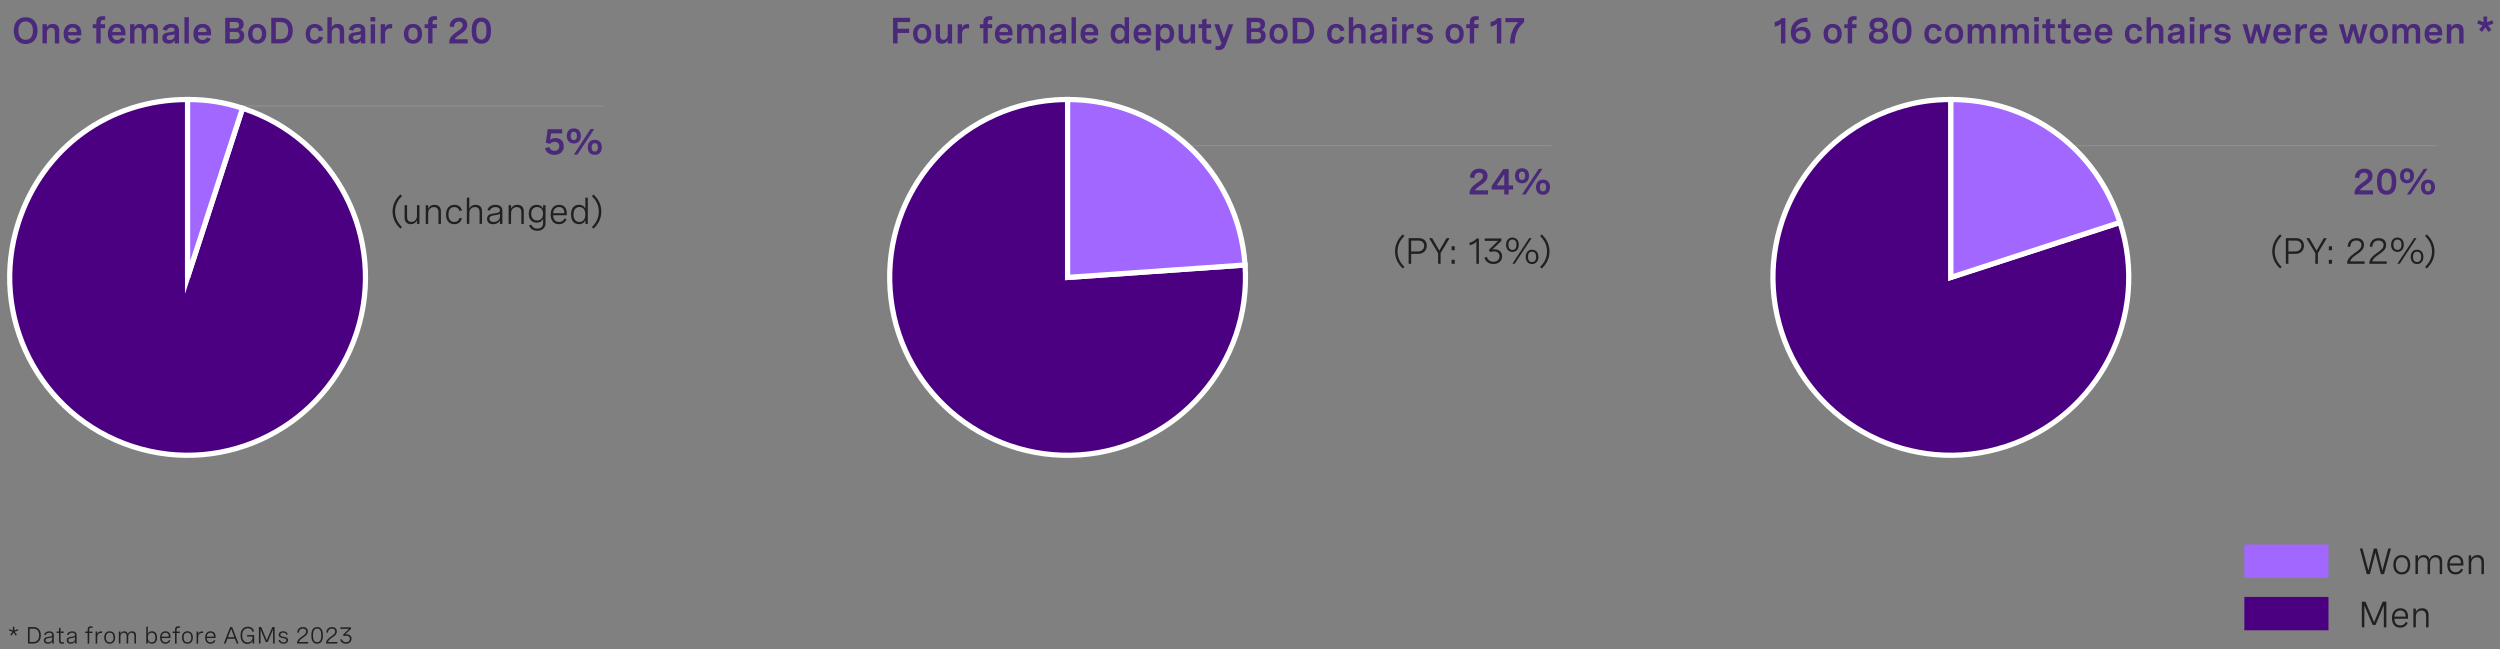 <?xml version="1.0" encoding="UTF-8"?>
<svg id="Layer_1" data-name="Layer 1" xmlns="http://www.w3.org/2000/svg" viewBox="0 0 956 248.27">
  <rect x="0" y="0" width="956" height="248.27" fill="#808080" stroke="none"/>
  <defs>
    <style>
      .cls-1, .cls-2 {
        fill: #a167ff;
      }

      .cls-3, .cls-4 {
        fill: #4a0080;
      }

      .cls-3, .cls-2 {
        stroke: #fff;
        stroke-width: 2px;
      }

      .cls-3, .cls-2, .cls-5 {
        stroke-miterlimit: 10;
      }

      .cls-6 {
        fill: #20201f;
      }

      .cls-7 {
        fill: #4b297a;
      }

      .cls-5 {
        fill: none;
        stroke: #a09a98;
        stroke-width: .25px;
      }
    </style>
  </defs>
  <rect class="cls-1" x="858.24" y="208.23" width="32.17" height="12.76"/>
  <g>
    <path class="cls-6" d="m913.29,209.75h1.01l-2.65,9.8h-1.19l-2.11-8.26-2.11,8.26h-1.18l-2.66-9.8h1.02l2.25,8.43,2.09-8.43h1.18l2.09,8.43,2.25-8.43Z"/>
    <path class="cls-6" d="m921.67,215.96c0,2.31-1.24,3.71-3.23,3.71s-3.23-1.39-3.23-3.71,1.24-3.71,3.23-3.71,3.23,1.4,3.23,3.71Zm-5.52,0c0,1.84.86,2.86,2.29,2.86s2.3-1.02,2.3-2.86-.86-2.86-2.3-2.86-2.29,1.03-2.29,2.86Z"/>
    <path class="cls-6" d="m923.68,212.39h.94v1.33c.4-.94,1.17-1.47,2.28-1.47s1.86.58,2.11,1.68c.41-1.06,1.22-1.68,2.5-1.68,1.55,0,2.38.91,2.38,2.43v4.87h-.94v-4.46c0-1.29-.57-1.97-1.66-1.97-1.28,0-2.04.96-2.04,2.3v4.12h-.94v-4.46c0-1.28-.55-1.97-1.64-1.97-1.29,0-2.06.95-2.06,2.3v4.12h-.94v-7.16Z"/>
    <path class="cls-6" d="m942,216.25h-5.23c.03,1.5.77,2.56,2.27,2.56,1.11,0,1.78-.58,2.1-1.37l.77.37c-.48,1.08-1.42,1.85-2.93,1.85-2.08,0-3.14-1.48-3.14-3.65,0-2.31,1.22-3.76,3.22-3.76,1.76,0,2.94,1.13,2.94,3.14v.86Zm-5.22-.8h4.27v-.14c0-1.5-.8-2.21-2.02-2.21-1.39,0-2.14,1-2.25,2.35Z"/>
    <path class="cls-6" d="m944.04,212.39h.94v1.36c.43-.94,1.22-1.5,2.42-1.5,1.59,0,2.45.96,2.45,2.49v4.81h-.94v-4.47c0-1.24-.57-1.96-1.72-1.96-1.39,0-2.21,1.03-2.21,2.37v4.06h-.94v-7.16Z"/>
  </g>
  <rect class="cls-4" x="858.24" y="228.26" width="32.17" height="12.76"/>
  <g>
    <path class="cls-6" d="m911.13,230.09h1.4v9.8h-.96v-8.4l-3.16,7.48h-1.12l-3.16-7.48v8.4h-.97v-9.8h1.4l3.29,7.88,3.28-7.88Z"/>
    <path class="cls-6" d="m920.84,236.6h-5.23c.03,1.5.77,2.56,2.27,2.56,1.11,0,1.78-.58,2.1-1.37l.77.37c-.48,1.08-1.42,1.85-2.93,1.85-2.08,0-3.14-1.48-3.14-3.65,0-2.31,1.22-3.76,3.22-3.76,1.76,0,2.94,1.13,2.94,3.14v.86Zm-5.22-.8h4.27v-.14c0-1.5-.8-2.21-2.02-2.21-1.39,0-2.14,1-2.25,2.35Z"/>
    <path class="cls-6" d="m922.87,232.73h.94v1.36c.43-.94,1.22-1.5,2.42-1.5,1.59,0,2.45.96,2.45,2.49v4.81h-.94v-4.47c0-1.24-.57-1.96-1.72-1.96-1.39,0-2.21,1.03-2.21,2.37v4.06h-.94v-7.16Z"/>
  </g>
  <g>
    <path class="cls-7" d="m14.36,11.71c0,3.19-1.74,5.13-4.55,5.13s-4.55-1.93-4.55-5.13,1.74-5.13,4.55-5.13,4.55,1.93,4.55,5.13Zm-7.33,0c0,2.26,1.07,3.51,2.78,3.51s2.78-1.24,2.78-3.51-1.07-3.51-2.78-3.51-2.78,1.24-2.78,3.51Z"/>
    <path class="cls-7" d="m16.24,9.26h1.68v1.13c.39-.72,1.05-1.26,2.26-1.26,1.6,0,2.47.96,2.47,2.52v4.96h-1.68v-4.41c0-.98-.42-1.57-1.35-1.57-1.08,0-1.7.79-1.7,1.81v4.16h-1.68v-7.34Z"/>
    <path class="cls-7" d="m31.07,13.5h-5.06c.05,1,.64,1.8,1.82,1.8.92,0,1.39-.46,1.67-.98l1.47.52c-.53,1.09-1.57,1.87-3.19,1.87-2.25,0-3.45-1.5-3.45-3.75,0-2.37,1.34-3.84,3.49-3.84,2.02,0,3.26,1.31,3.26,3.38v1Zm-5.05-1.25h3.36c-.03-1.2-.66-1.71-1.59-1.71-1.06,0-1.65.7-1.76,1.71Z"/>
    <path class="cls-7" d="m36.83,16.61v-5.84h-1.34v-1.5h1.34v-.83c0-1.62.9-2.27,2.4-2.27.36,0,.72.04,1.04.1l-.09,1.39c-.21-.04-.41-.06-.59-.06-1.08,0-1.08.75-1.08,1.03v.63h1.67v1.5h-1.67v5.84h-1.68Z"/>
    <path class="cls-7" d="m47.97,13.5h-5.06c.05,1,.64,1.8,1.82,1.8.92,0,1.39-.46,1.67-.98l1.47.52c-.53,1.09-1.57,1.87-3.19,1.87-2.25,0-3.45-1.5-3.45-3.75,0-2.37,1.34-3.84,3.49-3.84,2.02,0,3.26,1.31,3.26,3.38v1Zm-5.05-1.25h3.36c-.03-1.2-.66-1.71-1.59-1.71-1.06,0-1.65.7-1.76,1.71Z"/>
    <path class="cls-7" d="m49.73,9.26h1.68v1.13c.38-.75.98-1.26,2.08-1.26s1.74.57,2.04,1.5c.41-.91,1.17-1.5,2.41-1.5,1.6,0,2.43.96,2.43,2.46v5.02h-1.68v-4.45c0-.98-.44-1.52-1.29-1.52-.97,0-1.51.72-1.51,1.7v4.27h-1.69v-4.45c0-.98-.42-1.52-1.26-1.52-.98,0-1.53.72-1.53,1.7v4.27h-1.68v-7.34Z"/>
    <path class="cls-7" d="m68.45,11.56v5.04h-1.65v-1.12c-.54.88-1.36,1.23-2.34,1.23-1.51,0-2.41-.83-2.41-2.21,0-1.89,1.69-2.06,3-2.2,1.01-.11,1.72-.21,1.72-.88,0-.5-.4-.88-1.26-.88-.93,0-1.48.44-1.7,1.19l-1.63-.41c.42-1.37,1.56-2.19,3.38-2.19s2.89.89,2.89,2.43Zm-1.68,2.16v-.59c-.46.16-.98.24-1.52.31-.85.11-1.52.18-1.52.96,0,.62.42.9,1.14.9,1.05,0,1.9-.58,1.9-1.58Z"/>
    <path class="cls-7" d="m70.54,6.58h1.68v10.03h-1.68V6.58Z"/>
    <path class="cls-7" d="m80.71,13.5h-5.06c.05,1,.64,1.8,1.82,1.8.92,0,1.39-.46,1.67-.98l1.47.52c-.53,1.09-1.57,1.87-3.19,1.87-2.25,0-3.45-1.5-3.45-3.75,0-2.37,1.34-3.84,3.49-3.84,2.02,0,3.26,1.31,3.26,3.38v1Zm-5.05-1.25h3.36c-.03-1.2-.66-1.71-1.59-1.71-1.06,0-1.65.7-1.76,1.71Z"/>
    <path class="cls-7" d="m86.11,6.8h4.08c1.93,0,2.99.93,2.99,2.45,0,1-.46,1.83-1.33,2.18,1.03.29,1.55,1.11,1.55,2.25,0,1.73-1.21,2.92-3.06,2.92h-4.22V6.8Zm1.74,1.62v2.41h2.19c.9,0,1.41-.48,1.41-1.22s-.51-1.19-1.35-1.19h-2.24Zm0,3.77v2.8h2.32c.95,0,1.48-.57,1.48-1.42s-.53-1.37-1.47-1.37h-2.33Z"/>
    <path class="cls-7" d="m101.83,12.92c0,2.32-1.35,3.79-3.49,3.79s-3.48-1.47-3.48-3.79,1.35-3.79,3.48-3.79,3.49,1.47,3.49,3.79Zm-5.28,0c0,1.54.66,2.36,1.8,2.36s1.8-.82,1.8-2.36-.66-2.36-1.8-2.36-1.8.83-1.8,2.36Z"/>
    <path class="cls-7" d="m103.73,6.8h3.78c2.73,0,4.45,1.87,4.45,4.88s-1.67,4.92-4.47,4.92h-3.76V6.8Zm1.74,1.64v6.52h1.83c1.94,0,2.91-1.18,2.91-3.26s-.96-3.26-2.91-3.26h-1.83Z"/>
    <path class="cls-7" d="m121.9,11.92c-.17-.86-.71-1.34-1.57-1.34-1.13,0-1.77.81-1.77,2.37s.62,2.33,1.74,2.33c.88,0,1.43-.49,1.6-1.35l1.63.29c-.27,1.46-1.38,2.52-3.22,2.52-2.15,0-3.42-1.44-3.42-3.79s1.34-3.8,3.45-3.8c1.84,0,2.92,1.04,3.19,2.5l-1.63.29Z"/>
    <path class="cls-7" d="m125.19,6.58h1.68v3.81c.39-.72,1.05-1.26,2.26-1.26,1.6,0,2.47.96,2.47,2.52v4.96h-1.68v-4.41c0-.98-.42-1.57-1.35-1.57-1.08,0-1.7.79-1.7,1.81v4.16h-1.68V6.58Z"/>
    <path class="cls-7" d="m139.68,11.56v5.04h-1.65v-1.12c-.54.88-1.36,1.23-2.34,1.23-1.51,0-2.41-.83-2.41-2.21,0-1.89,1.69-2.06,3-2.2,1.01-.11,1.72-.21,1.72-.88,0-.5-.4-.88-1.26-.88-.93,0-1.48.44-1.7,1.19l-1.63-.41c.42-1.37,1.56-2.19,3.38-2.19s2.89.89,2.89,2.43Zm-1.68,2.16v-.59c-.46.16-.98.24-1.52.31-.85.11-1.52.18-1.52.96,0,.62.42.9,1.14.9,1.05,0,1.9-.58,1.9-1.58Z"/>
    <path class="cls-7" d="m143.51,6.52v1.7h-1.83v-1.7h1.83Zm-.08,2.75v7.34h-1.68v-7.34h1.68Z"/>
    <path class="cls-7" d="m145.58,9.26h1.68v1.35c.39-1.09,1.2-1.42,2.11-1.42.21,0,.4.02.62.06l-.05,1.62c-.24-.03-.46-.05-.67-.05-1.35,0-2.01.81-2.01,2.21v3.58h-1.68v-7.34Z"/>
    <path class="cls-7" d="m161.41,12.92c0,2.32-1.35,3.79-3.49,3.79s-3.48-1.47-3.48-3.79,1.35-3.79,3.48-3.79,3.49,1.47,3.49,3.79Zm-5.28,0c0,1.54.66,2.36,1.8,2.36s1.8-.82,1.8-2.36-.66-2.36-1.8-2.36-1.8.83-1.8,2.36Z"/>
    <path class="cls-7" d="m163.71,16.61v-5.84h-1.34v-1.5h1.34v-.83c0-1.62.9-2.27,2.4-2.27.36,0,.72.04,1.04.1l-.09,1.39c-.21-.04-.41-.06-.59-.06-1.08,0-1.08.75-1.08,1.03v.63h1.67v1.5h-1.67v5.84h-1.68Z"/>
    <path class="cls-7" d="m178.88,16.61h-7.07v-.59c0-1.17.7-2.32,2.41-3.53l1.2-.85c.69-.49,1.52-1.09,1.52-2.05,0-.77-.55-1.33-1.48-1.33-1.13,0-1.84.8-1.86,2.07l-1.67-.16c.04-1.97,1.41-3.44,3.65-3.44,2,0,3.1,1.17,3.1,2.78,0,1.72-1.22,2.57-2.36,3.37l-1.18.83c-.51.36-1.01.83-1.25,1.31h4.98v1.59Z"/>
    <path class="cls-7" d="m187.74,11.49v.48c0,3.09-1.29,4.75-3.68,4.75s-3.67-1.66-3.67-4.75v-.48c0-3.09,1.29-4.75,3.67-4.75s3.68,1.66,3.68,4.75Zm-5.62-.02v.52c0,2.16.64,3.16,1.94,3.16s1.95-1,1.95-3.16v-.52c0-2.16-.64-3.16-1.95-3.16s-1.94,1-1.94,3.16Z"/>
  </g>
  <g>
    <path class="cls-7" d="m348.04,6.81v1.64h-4.8v2.52h4.39v1.64h-4.39v4h-1.74V6.81h6.54Z"/>
    <path class="cls-7" d="m356.12,12.92c0,2.32-1.35,3.79-3.49,3.79s-3.48-1.47-3.48-3.79,1.35-3.79,3.48-3.79,3.49,1.47,3.49,3.79Zm-5.28,0c0,1.54.66,2.36,1.8,2.36s1.8-.82,1.8-2.36-.66-2.36-1.8-2.36-1.8.83-1.8,2.36Z"/>
    <path class="cls-7" d="m364.07,16.61h-1.68v-1.16c-.38.72-1.04,1.27-2.18,1.27-1.54,0-2.41-1-2.41-2.52v-4.93h1.68v4.38c0,.96.4,1.57,1.29,1.57.99,0,1.63-.77,1.63-1.81v-4.14h1.68v7.34Z"/>
    <path class="cls-7" d="m366.21,9.27h1.68v1.35c.39-1.09,1.2-1.42,2.11-1.42.21,0,.4.02.62.06l-.05,1.62c-.24-.03-.46-.05-.67-.05-1.35,0-2.01.81-2.01,2.21v3.58h-1.68v-7.34Z"/>
    <path class="cls-7" d="m376.04,16.61v-5.84h-1.34v-1.5h1.34v-.83c0-1.62.9-2.27,2.4-2.27.36,0,.72.04,1.04.1l-.09,1.39c-.21-.04-.41-.06-.59-.06-1.08,0-1.08.75-1.08,1.03v.63h1.67v1.5h-1.67v5.84h-1.68Z"/>
    <path class="cls-7" d="m387.19,13.5h-5.06c.05,1,.64,1.8,1.82,1.8.92,0,1.39-.46,1.67-.98l1.47.52c-.53,1.09-1.57,1.87-3.19,1.87-2.25,0-3.45-1.5-3.45-3.75,0-2.37,1.34-3.84,3.49-3.84,2.02,0,3.26,1.31,3.26,3.38v1Zm-5.05-1.25h3.36c-.03-1.2-.66-1.71-1.59-1.71-1.06,0-1.65.7-1.76,1.71Z"/>
    <path class="cls-7" d="m388.95,9.27h1.68v1.13c.38-.75.98-1.26,2.08-1.26s1.74.57,2.04,1.5c.41-.91,1.17-1.5,2.41-1.5,1.6,0,2.43.96,2.43,2.46v5.02h-1.68v-4.45c0-.98-.44-1.52-1.29-1.52-.97,0-1.51.72-1.51,1.7v4.27h-1.69v-4.45c0-.98-.42-1.52-1.26-1.52-.98,0-1.53.72-1.53,1.7v4.27h-1.68v-7.34Z"/>
    <path class="cls-7" d="m407.66,11.56v5.04h-1.65v-1.12c-.54.88-1.36,1.23-2.34,1.23-1.51,0-2.41-.83-2.41-2.21,0-1.89,1.69-2.06,3-2.2,1.01-.11,1.72-.21,1.72-.88,0-.5-.4-.88-1.26-.88-.93,0-1.48.44-1.7,1.19l-1.63-.41c.42-1.37,1.56-2.19,3.38-2.19s2.89.89,2.89,2.43Zm-1.68,2.16v-.59c-.46.16-.98.24-1.52.31-.85.11-1.52.18-1.52.96,0,.62.42.9,1.14.9,1.05,0,1.9-.58,1.9-1.58Z"/>
    <path class="cls-7" d="m409.76,6.58h1.68v10.03h-1.68V6.58Z"/>
    <path class="cls-7" d="m419.93,13.5h-5.06c.05,1,.64,1.8,1.82,1.8.92,0,1.39-.46,1.67-.98l1.47.52c-.53,1.09-1.57,1.87-3.19,1.87-2.25,0-3.45-1.5-3.45-3.75,0-2.37,1.34-3.84,3.49-3.84,2.02,0,3.26,1.31,3.26,3.38v1Zm-5.05-1.25h3.36c-.03-1.2-.66-1.71-1.59-1.71-1.06,0-1.65.7-1.76,1.71Z"/>
    <path class="cls-7" d="m431.74,16.61h-1.65v-1.22c-.43.95-1.2,1.33-2.24,1.33-2.08,0-3.14-1.56-3.14-3.79s1.04-3.8,3.12-3.8c1.05,0,1.81.41,2.23,1.27v-3.82h1.68v10.03Zm-1.68-3.68c0-1.5-.68-2.36-1.83-2.36s-1.84.85-1.84,2.36.68,2.36,1.84,2.36,1.83-.87,1.83-2.36Z"/>
    <path class="cls-7" d="m440.22,13.5h-5.06c.05,1,.64,1.8,1.82,1.8.92,0,1.39-.46,1.67-.98l1.47.52c-.53,1.09-1.57,1.87-3.19,1.87-2.25,0-3.45-1.5-3.45-3.75,0-2.37,1.34-3.84,3.49-3.84,2.02,0,3.26,1.31,3.26,3.38v1Zm-5.05-1.25h3.36c-.03-1.2-.66-1.71-1.59-1.71-1.06,0-1.65.7-1.76,1.71Z"/>
    <path class="cls-7" d="m441.98,9.27h1.68v1.11c.43-.81,1.11-1.25,2.2-1.25,2.07,0,3.14,1.57,3.14,3.74s-1.1,3.74-3.14,3.74c-1.08,0-1.78-.43-2.2-1.23v3.9h-1.68v-10.01Zm5.35,3.6c0-1.44-.68-2.3-1.83-2.3s-1.83.87-1.83,2.3.68,2.3,1.83,2.3,1.83-.87,1.83-2.3Z"/>
    <path class="cls-7" d="m456.97,16.61h-1.68v-1.16c-.38.72-1.04,1.27-2.18,1.27-1.54,0-2.41-1-2.41-2.52v-4.93h1.68v4.38c0,.96.4,1.57,1.29,1.57.99,0,1.63-.77,1.63-1.81v-4.14h1.68v7.34Z"/>
    <path class="cls-7" d="m463.12,9.27v1.5h-1.76v3.48c0,.36,0,1,1.03,1,.22,0,.49-.03.79-.08l.08,1.38c-.44.11-.94.17-1.39.17-1.31,0-2.18-.46-2.18-2.04v-3.92h-1.34v-1.5h1.34v-1.7l1.68-.47v2.17h1.76Z"/>
    <path class="cls-7" d="m469.82,9.27h1.8l-2.93,7.98c-.38,1.04-1.15,1.9-2.68,1.9-.42,0-.85-.08-1.3-.19l.17-1.42c.31.08.57.13.85.13.79,0,1.13-.4,1.39-1.15l-2.8-7.25h1.83l1.87,5.36,1.79-5.36Z"/>
    <path class="cls-7" d="m476.7,6.81h4.08c1.93,0,2.99.93,2.99,2.45,0,1-.46,1.83-1.33,2.18,1.03.29,1.55,1.11,1.55,2.25,0,1.73-1.21,2.92-3.06,2.92h-4.22V6.81Zm1.74,1.62v2.41h2.19c.9,0,1.41-.48,1.41-1.22s-.51-1.19-1.35-1.19h-2.24Zm0,3.77v2.8h2.32c.95,0,1.48-.57,1.48-1.42s-.53-1.37-1.47-1.37h-2.33Z"/>
    <path class="cls-7" d="m492.43,12.92c0,2.32-1.35,3.79-3.49,3.79s-3.48-1.47-3.48-3.79,1.35-3.79,3.48-3.79,3.49,1.47,3.49,3.79Zm-5.28,0c0,1.54.66,2.36,1.8,2.36s1.8-.82,1.8-2.36-.66-2.36-1.8-2.36-1.8.83-1.8,2.36Z"/>
    <path class="cls-7" d="m494.32,6.81h3.78c2.73,0,4.45,1.87,4.45,4.88s-1.67,4.92-4.47,4.92h-3.76V6.81Zm1.74,1.64v6.52h1.83c1.94,0,2.91-1.18,2.91-3.26s-.96-3.26-2.91-3.26h-1.83Z"/>
    <path class="cls-7" d="m512.49,11.92c-.17-.86-.71-1.34-1.57-1.34-1.13,0-1.77.81-1.77,2.37s.62,2.33,1.74,2.33c.88,0,1.43-.49,1.6-1.35l1.63.29c-.27,1.46-1.38,2.52-3.22,2.52-2.15,0-3.42-1.44-3.42-3.79s1.34-3.8,3.45-3.8c1.84,0,2.92,1.04,3.19,2.5l-1.63.29Z"/>
    <path class="cls-7" d="m515.79,6.58h1.68v3.81c.39-.72,1.05-1.26,2.26-1.26,1.6,0,2.47.96,2.47,2.52v4.96h-1.68v-4.41c0-.98-.42-1.57-1.35-1.57-1.08,0-1.7.79-1.7,1.81v4.16h-1.68V6.58Z"/>
    <path class="cls-7" d="m530.27,11.56v5.04h-1.65v-1.12c-.54.88-1.36,1.23-2.34,1.23-1.51,0-2.41-.83-2.41-2.21,0-1.89,1.69-2.06,3-2.2,1.01-.11,1.72-.21,1.72-.88,0-.5-.4-.88-1.26-.88-.93,0-1.48.44-1.7,1.19l-1.63-.41c.42-1.37,1.56-2.19,3.38-2.19s2.89.89,2.89,2.43Zm-1.68,2.16v-.59c-.46.16-.98.24-1.52.31-.85.11-1.52.18-1.52.96,0,.62.42.9,1.14.9,1.05,0,1.9-.58,1.9-1.58Z"/>
    <path class="cls-7" d="m534.11,6.52v1.7h-1.83v-1.7h1.83Zm-.08,2.75v7.34h-1.68v-7.34h1.68Z"/>
    <path class="cls-7" d="m536.17,9.27h1.68v1.35c.39-1.09,1.2-1.42,2.11-1.42.21,0,.4.02.62.06l-.05,1.62c-.24-.03-.46-.05-.67-.05-1.35,0-2.01.81-2.01,2.21v3.58h-1.68v-7.34Z"/>
    <path class="cls-7" d="m546.3,11.57c-.2-.7-.69-1.09-1.6-1.09s-1.28.35-1.28.83c0,.68.82.79,1.77.92,1.28.17,2.8.36,2.8,2.01,0,1.47-1.2,2.47-3.02,2.47-1.63,0-2.92-.8-3.31-2.14l1.58-.4c.22.79.89,1.2,1.76,1.2s1.32-.36,1.32-.88c0-.68-.83-.79-1.77-.94-1.28-.19-2.79-.42-2.79-2.08,0-1.47,1.18-2.34,3-2.34s2.8.86,3.1,2.04l-1.56.4Z"/>
    <path class="cls-7" d="m559.75,12.92c0,2.32-1.35,3.79-3.49,3.79s-3.48-1.47-3.48-3.79,1.35-3.79,3.48-3.79,3.49,1.47,3.49,3.79Zm-5.28,0c0,1.54.66,2.36,1.8,2.36s1.8-.82,1.8-2.36-.66-2.36-1.8-2.36-1.8.83-1.8,2.36Z"/>
    <path class="cls-7" d="m562.04,16.61v-5.84h-1.34v-1.5h1.34v-.83c0-1.62.9-2.27,2.4-2.27.36,0,.72.04,1.04.1l-.09,1.39c-.21-.04-.41-.06-.59-.06-1.08,0-1.08.75-1.08,1.03v.63h1.67v1.5h-1.67v5.84h-1.68Z"/>
    <path class="cls-7" d="m574.09,6.9v9.71h-1.7v-7.58c-.54.57-1.34.96-2.39,1.14v-1.76c1.11-.18,2-.69,2.65-1.5h1.44Z"/>
    <path class="cls-7" d="m575.66,6.91h7.17v1.54c-2.5,2.08-3.52,4.71-3.62,8.16h-1.78c.09-3.06.87-5.93,3.16-8.12h-4.93v-1.58Z"/>
  </g>
  <g>
    <path class="cls-7" d="m682.74,6.9v9.71h-1.7v-7.58c-.54.57-1.34.96-2.39,1.14v-1.76c1.11-.18,2-.69,2.65-1.5h1.44Z"/>
    <path class="cls-7" d="m691.25,8.34c-2.85.04-4.38,1.24-4.72,3.09.47-.69,1.52-1.14,2.7-1.14,2.02,0,3.17,1.31,3.17,3.09,0,2.17-1.71,3.34-3.68,3.34-2.17,0-3.9-1.41-3.9-4.35,0-3.23,2.1-5.56,6.3-5.63l.13,1.61Zm-.56,5.1c0-1.05-.71-1.76-1.89-1.76s-2.08.65-2.08,1.74c0,1.03.84,1.76,2.03,1.76,1.1,0,1.94-.62,1.94-1.75Z"/>
    <path class="cls-7" d="m704.29,12.92c0,2.32-1.35,3.79-3.49,3.79s-3.48-1.47-3.48-3.79,1.35-3.79,3.48-3.79,3.49,1.47,3.49,3.79Zm-5.28,0c0,1.54.66,2.36,1.8,2.36s1.8-.82,1.8-2.36-.66-2.36-1.8-2.36-1.8.83-1.8,2.36Z"/>
    <path class="cls-7" d="m706.58,16.61v-5.84h-1.34v-1.5h1.34v-.83c0-1.62.9-2.27,2.4-2.27.36,0,.72.04,1.04.1l-.09,1.39c-.21-.04-.41-.06-.59-.06-1.08,0-1.08.75-1.08,1.03v.63h1.67v1.5h-1.67v5.84h-1.68Z"/>
    <path class="cls-7" d="m721.78,9.44c0,.97-.47,1.8-1.42,2.19,1.13.33,1.64,1.24,1.64,2.3,0,1.67-1.29,2.79-3.66,2.79s-3.66-1.11-3.66-2.79c0-1.05.51-1.97,1.64-2.3-.95-.39-1.42-1.22-1.42-2.19,0-1.61,1.29-2.71,3.44-2.71s3.44,1.09,3.44,2.71Zm-5.37,4.21c0,.92.67,1.53,1.93,1.53s1.93-.62,1.93-1.53-.64-1.48-1.93-1.48-1.93.57-1.93,1.48Zm.23-4.01c0,.81.57,1.36,1.71,1.36s1.71-.55,1.71-1.37-.59-1.37-1.71-1.37-1.71.54-1.71,1.37Z"/>
    <path class="cls-7" d="m730.95,11.49v.48c0,3.09-1.29,4.75-3.68,4.75s-3.67-1.66-3.67-4.75v-.48c0-3.09,1.29-4.75,3.67-4.75s3.68,1.66,3.68,4.75Zm-5.62-.02v.52c0,2.16.64,3.16,1.94,3.16s1.95-1,1.95-3.16v-.52c0-2.16-.64-3.16-1.95-3.16s-1.94,1-1.94,3.16Z"/>
    <path class="cls-7" d="m740.89,11.92c-.17-.86-.71-1.34-1.57-1.34-1.13,0-1.77.81-1.77,2.37s.62,2.33,1.74,2.33c.88,0,1.43-.49,1.6-1.35l1.63.29c-.27,1.46-1.38,2.52-3.22,2.52-2.15,0-3.42-1.44-3.42-3.79s1.34-3.8,3.45-3.8c1.84,0,2.92,1.04,3.19,2.5l-1.63.29Z"/>
    <path class="cls-7" d="m750.73,12.92c0,2.32-1.35,3.79-3.49,3.79s-3.48-1.47-3.48-3.79,1.35-3.79,3.48-3.79,3.49,1.47,3.49,3.79Zm-5.28,0c0,1.54.66,2.36,1.8,2.36s1.8-.82,1.8-2.36-.66-2.36-1.8-2.36-1.8.83-1.8,2.36Z"/>
    <path class="cls-7" d="m752.45,9.27h1.68v1.13c.38-.75.98-1.26,2.08-1.26s1.74.57,2.04,1.5c.41-.91,1.17-1.5,2.41-1.5,1.6,0,2.43.96,2.43,2.46v5.02h-1.68v-4.45c0-.98-.44-1.52-1.29-1.52-.97,0-1.51.72-1.51,1.7v4.27h-1.69v-4.45c0-.98-.42-1.52-1.26-1.52-.98,0-1.53.72-1.53,1.7v4.27h-1.68v-7.34Z"/>
    <path class="cls-7" d="m765.19,9.27h1.68v1.13c.38-.75.98-1.26,2.08-1.26s1.74.57,2.04,1.5c.41-.91,1.17-1.5,2.41-1.5,1.6,0,2.43.96,2.43,2.46v5.02h-1.68v-4.45c0-.98-.44-1.52-1.29-1.52-.97,0-1.51.72-1.51,1.7v4.27h-1.69v-4.45c0-.98-.42-1.52-1.26-1.52-.98,0-1.53.72-1.53,1.7v4.27h-1.68v-7.34Z"/>
    <path class="cls-7" d="m779.68,6.52v1.7h-1.83v-1.7h1.83Zm-.08,2.75v7.34h-1.68v-7.34h1.68Z"/>
    <path class="cls-7" d="m785.76,9.27v1.5h-1.76v3.48c0,.36,0,1,1.03,1,.22,0,.49-.03.79-.08l.08,1.38c-.44.11-.94.17-1.39.17-1.31,0-2.18-.46-2.18-2.04v-3.92h-1.34v-1.5h1.34v-1.7l1.68-.47v2.17h1.76Z"/>
    <path class="cls-7" d="m791.73,9.27v1.5h-1.76v3.48c0,.36,0,1,1.03,1,.22,0,.49-.03.79-.08l.08,1.38c-.44.11-.94.17-1.39.17-1.31,0-2.18-.46-2.18-2.04v-3.92h-1.34v-1.5h1.34v-1.7l1.68-.47v2.17h1.76Z"/>
    <path class="cls-7" d="m799.68,13.5h-5.06c.05,1,.64,1.8,1.82,1.8.92,0,1.39-.46,1.67-.98l1.47.52c-.53,1.09-1.57,1.87-3.19,1.87-2.25,0-3.45-1.5-3.45-3.75,0-2.37,1.34-3.84,3.49-3.84,2.02,0,3.26,1.31,3.26,3.38v1Zm-5.05-1.25h3.36c-.03-1.2-.66-1.71-1.59-1.71-1.06,0-1.65.7-1.76,1.71Z"/>
    <path class="cls-7" d="m807.75,13.5h-5.06c.05,1,.64,1.8,1.82,1.8.92,0,1.39-.46,1.67-.98l1.47.52c-.53,1.09-1.57,1.87-3.19,1.87-2.25,0-3.45-1.5-3.45-3.75,0-2.37,1.34-3.84,3.49-3.84,2.02,0,3.26,1.31,3.26,3.38v1Zm-5.05-1.25h3.36c-.03-1.2-.66-1.71-1.59-1.71-1.06,0-1.65.7-1.76,1.71Z"/>
    <path class="cls-7" d="m817.56,11.92c-.17-.86-.71-1.34-1.57-1.34-1.13,0-1.77.81-1.77,2.37s.62,2.33,1.74,2.33c.88,0,1.43-.49,1.6-1.35l1.63.29c-.27,1.46-1.38,2.52-3.22,2.52-2.15,0-3.42-1.44-3.42-3.79s1.34-3.8,3.45-3.8c1.84,0,2.92,1.04,3.19,2.5l-1.63.29Z"/>
    <path class="cls-7" d="m820.85,6.58h1.68v3.81c.39-.72,1.05-1.26,2.26-1.26,1.6,0,2.47.96,2.47,2.52v4.96h-1.68v-4.41c0-.98-.42-1.57-1.35-1.57-1.08,0-1.7.79-1.7,1.81v4.16h-1.68V6.58Z"/>
    <path class="cls-7" d="m835.33,11.56v5.04h-1.65v-1.12c-.54.88-1.36,1.23-2.34,1.23-1.51,0-2.41-.83-2.41-2.21,0-1.89,1.69-2.06,3-2.2,1.01-.11,1.72-.21,1.72-.88,0-.5-.4-.88-1.26-.88-.93,0-1.48.44-1.7,1.19l-1.63-.41c.42-1.37,1.56-2.19,3.38-2.19s2.89.89,2.89,2.43Zm-1.68,2.16v-.59c-.46.16-.98.24-1.52.31-.85.11-1.52.18-1.52.96,0,.62.42.9,1.14.9,1.05,0,1.9-.58,1.9-1.58Z"/>
    <path class="cls-7" d="m839.17,6.52v1.7h-1.83v-1.7h1.83Zm-.08,2.75v7.34h-1.68v-7.34h1.68Z"/>
    <path class="cls-7" d="m841.24,9.27h1.68v1.35c.39-1.09,1.2-1.42,2.11-1.42.21,0,.4.02.62.06l-.05,1.62c-.24-.03-.46-.05-.67-.05-1.35,0-2.01.81-2.01,2.21v3.58h-1.68v-7.34Z"/>
    <path class="cls-7" d="m851.36,11.57c-.2-.7-.69-1.09-1.6-1.09s-1.28.35-1.28.83c0,.68.82.79,1.77.92,1.28.17,2.8.36,2.8,2.01,0,1.47-1.2,2.47-3.02,2.47-1.63,0-2.92-.8-3.31-2.14l1.58-.4c.22.79.89,1.2,1.76,1.2s1.32-.36,1.32-.88c0-.68-.83-.79-1.77-.94-1.28-.19-2.79-.42-2.79-2.08,0-1.47,1.18-2.34,3-2.34s2.8.86,3.1,2.04l-1.56.4Z"/>
    <path class="cls-7" d="m866.75,9.27h1.76l-2.23,7.34h-1.76l-1.5-5.04-1.5,5.04h-1.76l-2.23-7.34h1.76l1.37,5.37,1.46-5.37h1.79l1.46,5.37,1.37-5.37Z"/>
    <path class="cls-7" d="m876.03,13.5h-5.06c.05,1,.64,1.8,1.82,1.8.92,0,1.39-.46,1.67-.98l1.47.52c-.53,1.09-1.57,1.87-3.19,1.87-2.25,0-3.45-1.5-3.45-3.75,0-2.37,1.34-3.84,3.49-3.84,2.02,0,3.26,1.31,3.26,3.38v1Zm-5.05-1.25h3.36c-.03-1.2-.66-1.71-1.59-1.71-1.06,0-1.65.7-1.76,1.71Z"/>
    <path class="cls-7" d="m877.79,9.27h1.68v1.35c.39-1.09,1.2-1.42,2.11-1.42.21,0,.4.02.62.06l-.05,1.62c-.24-.03-.46-.05-.67-.05-1.35,0-2.01.81-2.01,2.21v3.58h-1.68v-7.34Z"/>
    <path class="cls-7" d="m889.92,13.5h-5.06c.05,1,.64,1.8,1.82,1.8.92,0,1.39-.46,1.67-.98l1.47.52c-.53,1.09-1.57,1.87-3.19,1.87-2.25,0-3.45-1.5-3.45-3.75,0-2.37,1.34-3.84,3.49-3.84,2.02,0,3.26,1.31,3.26,3.38v1Zm-5.05-1.25h3.36c-.03-1.2-.66-1.71-1.59-1.71-1.06,0-1.65.7-1.76,1.71Z"/>
    <path class="cls-7" d="m903.61,9.27h1.76l-2.23,7.34h-1.76l-1.5-5.04-1.5,5.04h-1.76l-2.23-7.34h1.76l1.37,5.37,1.46-5.37h1.79l1.46,5.37,1.37-5.37Z"/>
    <path class="cls-7" d="m913.12,12.92c0,2.32-1.35,3.79-3.49,3.79s-3.48-1.47-3.48-3.79,1.35-3.79,3.48-3.79,3.49,1.47,3.49,3.79Zm-5.28,0c0,1.54.66,2.36,1.8,2.36s1.8-.82,1.8-2.36-.66-2.36-1.8-2.36-1.8.83-1.8,2.36Z"/>
    <path class="cls-7" d="m914.84,9.27h1.68v1.13c.38-.75.98-1.26,2.08-1.26s1.74.57,2.04,1.5c.41-.91,1.17-1.5,2.41-1.5,1.6,0,2.43.96,2.43,2.46v5.02h-1.68v-4.45c0-.98-.44-1.52-1.29-1.52-.97,0-1.51.72-1.51,1.7v4.27h-1.69v-4.45c0-.98-.42-1.52-1.26-1.52-.98,0-1.53.72-1.53,1.7v4.27h-1.68v-7.34Z"/>
    <path class="cls-7" d="m933.9,13.5h-5.06c.05,1,.64,1.8,1.82,1.8.92,0,1.39-.46,1.67-.98l1.47.52c-.53,1.09-1.57,1.87-3.19,1.87-2.25,0-3.45-1.5-3.45-3.75,0-2.37,1.34-3.84,3.49-3.84,2.02,0,3.26,1.31,3.26,3.38v1Zm-5.05-1.25h3.36c-.03-1.2-.66-1.71-1.59-1.71-1.06,0-1.65.7-1.76,1.71Z"/>
    <path class="cls-7" d="m935.66,9.27h1.68v1.13c.39-.72,1.05-1.26,2.26-1.26,1.6,0,2.47.96,2.47,2.52v4.96h-1.68v-4.41c0-.98-.42-1.57-1.35-1.57-1.08,0-1.7.79-1.7,1.81v4.16h-1.68v-7.34Z"/>
    <path class="cls-7" d="m953.46,9.03l-2.04.7,1.31,1.65-1.13.84-1.23-1.76-1.23,1.76-1.13-.84,1.31-1.65-2.05-.7.44-1.3,1.99.75-.05-2.15h1.44l-.03,2.15,1.98-.75.43,1.3Z"/>
  </g>
  <line class="cls-5" x1="87.35" y1="40.51" x2="230.8" y2="40.51"/>
  <g>
    <path class="cls-7" d="m214.99,49.41v1.59h-4.27l-.33,2.49c.64-.55,1.4-.71,2.08-.71,1.98,0,3.13,1.34,3.13,3.13,0,1.97-1.39,3.32-3.56,3.32-1.85,0-3.23-.96-3.67-2.53l1.67-.49c.27.9.97,1.48,2,1.48,1.13,0,1.83-.72,1.83-1.76,0-.95-.58-1.7-1.72-1.7-.77,0-1.42.32-1.82.78l-1.61-.4.7-5.21h5.57Z"/>
    <path class="cls-7" d="m222.11,51.97c0,1.76-.97,2.9-2.67,2.9s-2.69-1.13-2.69-2.9.98-2.88,2.69-2.88,2.67,1.12,2.67,2.88Zm-3.88,0c0,1.05.4,1.6,1.2,1.6s1.2-.55,1.2-1.6-.4-1.58-1.2-1.58-1.2.55-1.2,1.58Zm9.01-2.65l-6.43,9.8h-1.39l6.43-9.8h1.39Zm2.89,7.01c0,1.76-.97,2.9-2.67,2.9s-2.69-1.13-2.69-2.9.98-2.88,2.69-2.88,2.67,1.12,2.67,2.88Zm-3.88,0c0,1.05.4,1.6,1.2,1.6s1.2-.55,1.2-1.6-.4-1.58-1.2-1.58-1.2.55-1.2,1.58Z"/>
    <path class="cls-6" d="m153.71,86.79l-.59.64c-1.95-1.74-3-4.05-3-6.53s1.05-4.8,3-6.54l.59.65c-1.74,1.63-2.64,3.67-2.64,5.89s.9,4.26,2.64,5.89Z"/>
    <path class="cls-6" d="m160.39,85.62h-.94v-1.39c-.43.94-1.22,1.5-2.36,1.5-1.5,0-2.37-.95-2.37-2.49v-4.79h.94v4.44c0,1.24.57,1.96,1.65,1.96,1.32,0,2.14-1.03,2.14-2.37v-4.03h.94v7.16Z"/>
    <path class="cls-6" d="m162.8,78.46h.94v1.36c.43-.94,1.22-1.5,2.42-1.5,1.59,0,2.45.96,2.45,2.49v4.81h-.94v-4.47c0-1.24-.57-1.96-1.72-1.96-1.39,0-2.21,1.03-2.21,2.37v4.06h-.94v-7.16Z"/>
    <path class="cls-6" d="m175.71,80.68c-.25-.97-.93-1.51-1.96-1.51-1.35,0-2.26.94-2.26,2.87,0,1.81.79,2.84,2.24,2.84,1.06,0,1.74-.55,1.98-1.56l.91.2c-.33,1.33-1.3,2.21-2.89,2.21-2,0-3.17-1.39-3.17-3.69s1.24-3.72,3.21-3.72c1.59,0,2.53.87,2.86,2.16l-.91.2Z"/>
    <path class="cls-6" d="m178.52,75.59h.94v4.22c.43-.94,1.22-1.5,2.42-1.5,1.59,0,2.45.96,2.45,2.49v4.81h-.94v-4.47c0-1.24-.57-1.96-1.72-1.96-1.39,0-2.21,1.03-2.21,2.37v4.06h-.94v-10.03Z"/>
    <path class="cls-6" d="m192.12,80.5v5.13h-.93v-1.31c-.59,1.06-1.62,1.42-2.64,1.42-1.48,0-2.3-.77-2.3-2.04,0-1.76,1.58-1.95,2.91-2.12,1.13-.15,2.02-.29,2.02-1.18,0-.72-.58-1.22-1.72-1.22s-1.89.51-2.19,1.39l-.9-.27c.4-1.22,1.47-1.98,3.1-1.98s2.65.79,2.65,2.17Zm-.94,2.31v-1.05c-.47.32-1.22.44-1.98.55-1.06.15-2.02.27-2.02,1.35,0,.85.6,1.22,1.54,1.22,1.37,0,2.45-.77,2.45-2.08Z"/>
    <path class="cls-6" d="m194.49,78.46h.94v1.36c.43-.94,1.22-1.5,2.42-1.5,1.59,0,2.45.96,2.45,2.49v4.81h-.94v-4.47c0-1.24-.57-1.96-1.72-1.96-1.39,0-2.21,1.03-2.21,2.37v4.06h-.94v-7.16Z"/>
    <path class="cls-6" d="m208.61,78.46v6.93c0,1.7-1.24,2.86-3.17,2.86-1.64,0-2.76-.85-3.12-2.09l.9-.25c.28.94,1.06,1.5,2.24,1.5,1.39,0,2.21-.77,2.21-1.99v-1.8c-.44,1.09-1.33,1.53-2.43,1.53-2.01,0-3.04-1.46-3.04-3.42s1.01-3.4,3.05-3.4c1.07,0,1.97.4,2.43,1.5v-1.37h.94Zm-5.48,3.27c0,1.54.86,2.57,2.27,2.57s2.27-1.03,2.27-2.57-.85-2.56-2.27-2.56-2.27,1.03-2.27,2.56Z"/>
    <path class="cls-6" d="m216.74,82.32h-5.23c.03,1.5.77,2.56,2.27,2.56,1.11,0,1.78-.58,2.1-1.37l.77.37c-.48,1.08-1.42,1.85-2.93,1.85-2.08,0-3.14-1.48-3.14-3.65,0-2.31,1.22-3.76,3.22-3.76,1.76,0,2.94,1.13,2.94,3.14v.86Zm-5.22-.8h4.27v-.14c0-1.5-.8-2.21-2.02-2.21-1.39,0-2.14,1-2.25,2.35Z"/>
    <path class="cls-6" d="m224.78,85.62h-.93v-1.48c-.49,1.18-1.36,1.59-2.44,1.59-2.04,0-3.05-1.51-3.05-3.71s1.03-3.71,3.04-3.71c1.08,0,1.99.44,2.44,1.57v-4.29h.94v10.03Zm-.94-3.6c0-1.8-.86-2.86-2.28-2.86s-2.26,1.07-2.26,2.86.84,2.86,2.26,2.86,2.28-1.07,2.28-2.86Z"/>
    <path class="cls-6" d="m226.35,75.02l.59-.65c1.95,1.74,3,4.05,3,6.54s-1.05,4.79-3,6.53l-.59-.64c1.74-1.63,2.64-3.68,2.64-5.89s-.9-4.26-2.64-5.89Z"/>
  </g>
  <line class="cls-5" x1="788.36" y1="55.76" x2="931.81" y2="55.76"/>
  <g>
    <path class="cls-7" d="m907.45,74.36h-7.07v-.59c0-1.17.7-2.32,2.41-3.53l1.2-.85c.69-.49,1.52-1.09,1.52-2.05,0-.77-.55-1.33-1.48-1.33-1.13,0-1.84.8-1.86,2.07l-1.67-.16c.04-1.97,1.41-3.44,3.65-3.44,2,0,3.1,1.17,3.1,2.78,0,1.72-1.22,2.57-2.36,3.37l-1.18.83c-.51.36-1.01.83-1.25,1.31h4.98v1.59Z"/>
    <path class="cls-7" d="m916.32,69.24v.48c0,3.09-1.29,4.75-3.68,4.75s-3.67-1.66-3.67-4.75v-.48c0-3.09,1.29-4.75,3.67-4.75s3.68,1.66,3.68,4.75Zm-5.62-.02v.52c0,2.16.64,3.16,1.94,3.16s1.95-1,1.95-3.16v-.52c0-2.16-.64-3.16-1.95-3.16s-1.94,1-1.94,3.16Z"/>
    <path class="cls-7" d="m923.12,67.21c0,1.76-.97,2.9-2.67,2.9s-2.69-1.13-2.69-2.9.98-2.88,2.69-2.88,2.67,1.12,2.67,2.88Zm-3.88,0c0,1.05.4,1.6,1.2,1.6s1.2-.55,1.2-1.6-.4-1.58-1.2-1.58-1.2.55-1.2,1.58Zm9.01-2.65l-6.43,9.8h-1.39l6.43-9.8h1.39Zm2.89,7.01c0,1.76-.97,2.9-2.67,2.9s-2.69-1.13-2.69-2.9.98-2.88,2.69-2.88,2.67,1.12,2.67,2.88Zm-3.88,0c0,1.05.4,1.6,1.2,1.6s1.2-.55,1.2-1.6-.4-1.58-1.2-1.58-1.2.55-1.2,1.58Z"/>
    <path class="cls-6" d="m872.5,102.04l-.59.64c-1.95-1.74-3-4.05-3-6.53s1.05-4.8,3-6.54l.59.65c-1.74,1.63-2.64,3.67-2.64,5.89s.9,4.26,2.64,5.89Z"/>
    <path class="cls-6" d="m874.11,91.07h3.92c1.88,0,3.01,1.16,3.01,2.88,0,1.8-1.24,3.13-3.26,3.13h-2.7v3.79h-.97v-9.8Zm.97.93v4.15h2.65c1.37,0,2.32-.85,2.32-2.16s-.88-1.99-2.19-1.99h-2.78Z"/>
    <path class="cls-6" d="m888.62,91.07h1.14l-3.41,5.75v4.05h-.97v-4.05l-3.42-5.75h1.15l2.75,4.76,2.76-4.76Z"/>
    <path class="cls-6" d="m891.75,94.18v1.51h-1.21v-1.51h1.21Zm0,5.17v1.52h-1.21v-1.52h1.21Z"/>
    <path class="cls-6" d="m904.21,100.87h-6.64v-.33c0-1.22.96-2.42,2.39-3.44l1.26-.9c.74-.53,1.79-1.29,1.79-2.52,0-1.03-.72-1.72-1.95-1.72-1.39,0-2.31.9-2.35,2.44l-.96-.08c.05-1.89,1.25-3.25,3.38-3.25,1.88,0,2.86,1.07,2.86,2.58,0,1.65-1.16,2.49-2.23,3.25l-1.37.98c-.88.63-1.53,1.37-1.7,2.08h5.53v.9Z"/>
    <path class="cls-6" d="m912.68,100.87h-6.64v-.33c0-1.22.96-2.42,2.39-3.44l1.26-.9c.74-.53,1.79-1.29,1.79-2.52,0-1.03-.72-1.72-1.95-1.72-1.39,0-2.31.9-2.35,2.44l-.96-.08c.05-1.89,1.25-3.25,3.38-3.25,1.88,0,2.86,1.07,2.86,2.58,0,1.65-1.16,2.49-2.23,3.25l-1.37.98c-.88.63-1.53,1.37-1.7,2.08h5.53v.9Z"/>
    <path class="cls-6" d="m919.21,93.58c0,1.67-.94,2.75-2.43,2.75s-2.43-1.07-2.43-2.75.94-2.74,2.43-2.74,2.43,1.07,2.43,2.74Zm-3.99,0c0,1.26.55,1.98,1.56,1.98s1.55-.72,1.55-1.98-.55-1.97-1.55-1.97-1.56.72-1.56,1.97Zm8.87-2.52l-6.43,9.8h-.9l6.43-9.8h.9Zm2.62,7.16c0,1.68-.94,2.75-2.43,2.75s-2.43-1.07-2.43-2.75.94-2.73,2.43-2.73,2.43,1.06,2.43,2.73Zm-3.99,0c0,1.26.55,1.98,1.56,1.98s1.56-.72,1.56-1.98-.55-1.97-1.56-1.97-1.56.72-1.56,1.97Z"/>
    <path class="cls-6" d="m927.36,90.27l.59-.65c1.95,1.74,3,4.05,3,6.54s-1.05,4.79-3,6.53l-.59-.64c1.74-1.63,2.64-3.68,2.64-5.89s-.9-4.26-2.64-5.89Z"/>
  </g>
  <line class="cls-5" x1="449.94" y1="55.76" x2="593.39" y2="55.76"/>
  <g>
    <path class="cls-7" d="m569.05,74.36h-7.07v-.59c0-1.17.71-2.32,2.41-3.53l1.2-.85c.69-.49,1.52-1.09,1.52-2.05,0-.77-.55-1.33-1.48-1.33-1.13,0-1.84.8-1.86,2.07l-1.68-.16c.04-1.97,1.41-3.44,3.65-3.44,2,0,3.1,1.17,3.1,2.78,0,1.72-1.22,2.57-2.36,3.37l-1.18.83c-.51.36-1.01.83-1.25,1.31h4.98v1.59Z"/>
    <path class="cls-7" d="m576.93,70.89h1.68v1.59h-1.68v1.89h-1.7v-1.89h-4.81v-1.36l4.44-6.46h2.07v6.23Zm-1.7,0v-4.27l-2.92,4.27h2.92Z"/>
    <path class="cls-7" d="m584.7,67.21c0,1.76-.97,2.9-2.67,2.9s-2.69-1.13-2.69-2.9.98-2.88,2.69-2.88,2.67,1.12,2.67,2.88Zm-3.88,0c0,1.05.4,1.6,1.2,1.6s1.2-.55,1.2-1.6-.4-1.58-1.2-1.58-1.2.55-1.2,1.58Zm9.01-2.65l-6.43,9.8h-1.39l6.43-9.8h1.39Zm2.89,7.01c0,1.76-.97,2.9-2.67,2.9s-2.69-1.13-2.69-2.9.98-2.88,2.69-2.88,2.67,1.12,2.67,2.88Zm-3.88,0c0,1.05.4,1.6,1.2,1.6s1.2-.55,1.2-1.6-.4-1.58-1.2-1.58-1.2.55-1.2,1.58Z"/>
    <path class="cls-6" d="m537.05,102.04l-.59.64c-1.95-1.74-3-4.05-3-6.53s1.05-4.8,3-6.54l.59.65c-1.74,1.63-2.64,3.67-2.64,5.89s.9,4.26,2.64,5.89Z"/>
    <path class="cls-6" d="m538.66,91.07h3.92c1.88,0,3.01,1.16,3.01,2.88,0,1.8-1.24,3.13-3.26,3.13h-2.7v3.79h-.97v-9.8Zm.97.93v4.15h2.65c1.37,0,2.32-.85,2.32-2.16s-.88-1.99-2.19-1.99h-2.78Z"/>
    <path class="cls-6" d="m553.16,91.07h1.14l-3.41,5.75v4.05h-.97v-4.05l-3.42-5.75h1.15l2.75,4.76,2.76-4.76Z"/>
    <path class="cls-6" d="m556.3,94.18v1.51h-1.21v-1.51h1.21Zm0,5.17v1.52h-1.21v-1.52h1.21Z"/>
    <path class="cls-6" d="m565.52,91.2v9.67h-.95v-8.46c-.62.68-1.48,1.15-2.59,1.39v-1c1.1-.24,2-.79,2.69-1.61h.85Z"/>
    <path class="cls-6" d="m567.77,91.2h6.35v.91l-3.45,3.31c.28-.05.55-.08.83-.08,1.66,0,2.91.98,2.91,2.67s-1.3,2.96-3.31,2.96c-1.71,0-3.01-.91-3.45-2.43l.94-.29c.29,1.11,1.22,1.83,2.52,1.83,1.38,0,2.32-.82,2.32-2.06,0-1.16-.83-1.87-2.17-1.87-.51,0-1.05.1-1.43.23l-.51-.8,3.57-3.48h-5.12v-.9Z"/>
    <path class="cls-6" d="m580.79,93.58c0,1.67-.94,2.75-2.43,2.75s-2.43-1.07-2.43-2.75.94-2.74,2.43-2.74,2.43,1.07,2.43,2.74Zm-3.99,0c0,1.26.55,1.98,1.56,1.98s1.55-.72,1.55-1.98-.55-1.97-1.55-1.97-1.56.72-1.56,1.97Zm8.87-2.52l-6.43,9.8h-.9l6.43-9.8h.9Zm2.62,7.16c0,1.68-.94,2.75-2.43,2.75s-2.43-1.07-2.43-2.75.94-2.73,2.43-2.73,2.43,1.06,2.43,2.73Zm-3.99,0c0,1.26.55,1.98,1.56,1.98s1.56-.72,1.56-1.98-.55-1.97-1.56-1.97-1.56.72-1.56,1.97Z"/>
    <path class="cls-6" d="m588.94,90.27l.59-.65c1.95,1.74,3,4.05,3,6.54s-1.05,4.79-3,6.53l-.59-.64c1.74-1.63,2.64-3.68,2.64-5.89s-.9-4.26-2.64-5.89Z"/>
  </g>
  <g>
    <path class="cls-6" d="m6.96,241.09l-1.37.5.87,1.12-.43.33-.83-1.17-.83,1.17-.44-.33.87-1.12-1.37-.5.17-.51,1.34.53-.02-1.46h.56v1.46s1.32-.53,1.32-.53l.17.51Z"/>
    <path class="cls-6" d="m10.7,239.79h2.08c1.76,0,2.83,1.16,2.83,3.12s-1.05,3.18-2.84,3.18h-2.07v-6.3Zm.62.6v5.11h1.33c1.52,0,2.32-.95,2.32-2.58s-.79-2.53-2.32-2.53h-1.33Z"/>
    <path class="cls-6" d="m20.57,242.8v3.3h-.6v-.84c-.38.68-1.04.91-1.7.91-.95,0-1.48-.5-1.48-1.31,0-1.13,1.01-1.25,1.87-1.36.73-.1,1.3-.18,1.3-.76,0-.47-.37-.78-1.11-.78s-1.21.33-1.41.9l-.58-.17c.26-.78.95-1.27,1.99-1.27s1.7.5,1.7,1.4Zm-.6,1.49v-.67c-.3.21-.79.29-1.27.36-.68.1-1.3.18-1.3.87,0,.55.39.79.99.79.88,0,1.58-.49,1.58-1.34Z"/>
    <path class="cls-6" d="m24.37,241.49v.55h-1.21v2.83c0,.4.11.75.72.75.17,0,.36-.03.56-.08l.06.5c-.27.08-.55.12-.81.12-1.13,0-1.13-.85-1.13-1.17v-2.96h-.91v-.55h.91v-1.27l.6-.16v1.43h1.21Z"/>
    <path class="cls-6" d="m29.3,242.8v3.3h-.6v-.84c-.38.68-1.04.91-1.7.91-.95,0-1.48-.5-1.48-1.31,0-1.13,1.02-1.25,1.87-1.36.73-.1,1.3-.18,1.3-.76,0-.47-.37-.78-1.11-.78s-1.21.33-1.41.9l-.58-.17c.26-.78.94-1.27,1.99-1.27s1.7.5,1.7,1.4Zm-.6,1.49v-.67c-.3.21-.79.29-1.27.36-.68.1-1.3.18-1.3.87,0,.55.39.79.99.79.88,0,1.58-.49,1.58-1.34Z"/>
    <path class="cls-6" d="m33.52,246.1v-4.05h-.91v-.55h.91v-.69c0-.95.46-1.33,1.27-1.33.23,0,.44.04.66.11l-.07.53c-.17-.06-.33-.09-.5-.09-.63,0-.76.41-.76.86v.62h1.23v.55h-1.23v4.05h-.6Z"/>
    <path class="cls-6" d="m36.58,241.49h.6v1.02c.24-.75.82-1.06,1.49-1.06.13,0,.26.01.39.04l-.04.58c-.14-.02-.26-.03-.39-.03-.94,0-1.46.63-1.46,1.73v2.34h-.6v-4.61Z"/>
    <path class="cls-6" d="m44.01,243.78c0,1.49-.8,2.38-2.08,2.38s-2.07-.9-2.07-2.38.79-2.38,2.07-2.38,2.08.9,2.08,2.38Zm-3.55,0c0,1.18.55,1.84,1.47,1.84s1.48-.66,1.48-1.84-.55-1.84-1.48-1.84-1.47.66-1.47,1.84Z"/>
    <path class="cls-6" d="m45.45,241.49h.6v.86c.26-.61.75-.94,1.46-.94s1.2.37,1.36,1.08c.26-.68.79-1.08,1.61-1.08,1,0,1.53.58,1.53,1.56v3.13h-.6v-2.87c0-.83-.37-1.27-1.07-1.27-.82,0-1.31.62-1.31,1.48v2.65h-.61v-2.87c0-.82-.35-1.27-1.05-1.27-.83,0-1.32.61-1.32,1.48v2.65h-.6v-4.61Z"/>
    <path class="cls-6" d="m55.93,246.1v-6.45h.6v2.76c.29-.72.88-1.01,1.57-1.01,1.3,0,1.96.97,1.96,2.38s-.66,2.38-1.96,2.38c-.69,0-1.26-.27-1.56-1.02v.95h-.6Zm3.52-2.31c0-1.15-.54-1.84-1.46-1.84s-1.46.68-1.46,1.84.55,1.84,1.46,1.84,1.46-.69,1.46-1.84Z"/>
    <path class="cls-6" d="m65.18,243.97h-3.36c.02.96.5,1.65,1.46,1.65.71,0,1.14-.37,1.35-.88l.5.24c-.31.69-.91,1.19-1.88,1.19-1.34,0-2.02-.95-2.02-2.35,0-1.49.78-2.42,2.07-2.42,1.13,0,1.89.73,1.89,2.02v.55Zm-3.35-.51h2.74v-.09c0-.96-.51-1.42-1.3-1.42-.9,0-1.38.64-1.45,1.51Z"/>
    <path class="cls-6" d="m66.93,246.1v-4.05h-.91v-.55h.91v-.69c0-.95.46-1.33,1.27-1.33.23,0,.44.04.66.11l-.07.53c-.17-.06-.33-.09-.5-.09-.63,0-.76.41-.76.86v.62h1.23v.55h-1.23v4.05h-.6Z"/>
    <path class="cls-6" d="m73.75,243.78c0,1.49-.8,2.38-2.08,2.38s-2.07-.9-2.07-2.38.79-2.38,2.07-2.38,2.08.9,2.08,2.38Zm-3.55,0c0,1.18.55,1.84,1.47,1.84s1.48-.66,1.48-1.84-.55-1.84-1.48-1.84-1.47.66-1.47,1.84Z"/>
    <path class="cls-6" d="m75.18,241.49h.6v1.02c.24-.75.82-1.06,1.49-1.06.13,0,.26.01.39.04l-.04.58c-.14-.02-.26-.03-.39-.03-.94,0-1.46.63-1.46,1.73v2.34h-.6v-4.61Z"/>
    <path class="cls-6" d="m82.42,243.97h-3.36c.02.96.5,1.65,1.46,1.65.71,0,1.14-.37,1.35-.88l.5.24c-.31.69-.91,1.19-1.88,1.19-1.34,0-2.02-.95-2.02-2.35,0-1.49.78-2.42,2.07-2.42,1.13,0,1.89.73,1.89,2.02v.55Zm-3.35-.51h2.74v-.09c0-.96-.51-1.42-1.3-1.42-.9,0-1.38.64-1.45,1.51Z"/>
    <path class="cls-6" d="m85.59,246.1l2.42-6.3h.77l2.42,6.3h-.67l-.7-1.85h-2.87l-.7,1.85h-.67Zm1.59-2.44h2.42l-1.21-3.19-1.21,3.19Z"/>
    <path class="cls-6" d="m94.48,242.85h2.72v3.25h-.6v-1.1c-.28.73-.96,1.25-2.01,1.25-1.62,0-2.61-1.23-2.61-3.25s1.03-3.34,2.82-3.34c1.23,0,2.09.62,2.36,1.77l-.61.15c-.2-.88-.85-1.33-1.76-1.33-1.4,0-2.17,1.05-2.17,2.74s.75,2.68,2.07,2.68,1.89-.99,1.89-1.96v-.29h-2.1v-.57Z"/>
    <path class="cls-6" d="m104.12,239.79h.9v6.3h-.62v-5.4l-2.03,4.81h-.72l-2.03-4.81v5.4h-.62v-6.3h.9l2.11,5.06,2.11-5.06Z"/>
    <path class="cls-6" d="m109.52,242.77c-.16-.55-.57-.85-1.24-.85s-1.08.31-1.08.78c0,.6.62.71,1.3.82.78.13,1.64.27,1.64,1.23,0,.85-.68,1.42-1.71,1.42-.94,0-1.71-.47-1.93-1.34l.57-.17c.17.69.72.99,1.37.99.69,0,1.1-.33,1.1-.82,0-.6-.64-.7-1.32-.83-.78-.14-1.63-.3-1.63-1.25,0-.86.68-1.36,1.7-1.36s1.58.5,1.76,1.2l-.54.16Z"/>
    <path class="cls-6" d="m117.85,246.1h-4.27v-.22c0-.79.62-1.56,1.53-2.21l.81-.58c.47-.34,1.15-.83,1.15-1.62,0-.66-.47-1.11-1.25-1.11-.9,0-1.49.58-1.51,1.57l-.62-.05c.03-1.21.8-2.09,2.18-2.09,1.21,0,1.84.69,1.84,1.66,0,1.06-.75,1.6-1.43,2.09l-.88.63c-.56.4-.98.88-1.09,1.34h3.55v.58Z"/>
    <path class="cls-6" d="m123.47,242.85v.26c0,2-.76,3.05-2.2,3.05s-2.21-1.05-2.21-3.05v-.26c0-2,.76-3.05,2.21-3.05s2.2,1.05,2.2,3.05Zm-3.78,0v.26c0,1.67.52,2.48,1.58,2.48s1.58-.82,1.58-2.48v-.26c0-1.67-.52-2.48-1.58-2.48s-1.58.82-1.58,2.48Z"/>
    <path class="cls-6" d="m128.96,246.1h-4.27v-.22c0-.79.62-1.56,1.53-2.21l.81-.58c.47-.34,1.15-.83,1.15-1.62,0-.66-.46-1.11-1.25-1.11-.9,0-1.49.58-1.51,1.57l-.62-.05c.03-1.21.8-2.09,2.17-2.09,1.21,0,1.84.69,1.84,1.66,0,1.06-.75,1.6-1.43,2.09l-.88.63c-.56.4-.98.88-1.09,1.34h3.56v.58Z"/>
    <path class="cls-6" d="m130.16,239.88h4.08v.58l-2.22,2.13c.18-.03.36-.05.54-.05,1.07,0,1.87.63,1.87,1.72s-.83,1.9-2.13,1.9c-1.1,0-1.93-.58-2.21-1.56l.61-.18c.19.72.79,1.18,1.62,1.18.89,0,1.49-.53,1.49-1.32,0-.75-.53-1.2-1.4-1.2-.33,0-.68.07-.92.15l-.33-.51,2.29-2.24h-3.29v-.58Z"/>
  </g>
  <path class="cls-3" d="m71.73,106.07l21.02-64.68c35.72,11.61,55.27,49.98,43.67,85.7-11.61,35.72-49.98,55.27-85.7,43.67C14.99,159.14-4.56,120.77,7.05,85.05c9.29-28.58,34.63-47,64.68-47v68.01Z"/>
  <path class="cls-2" d="m71.73,106.07V38.05c7.51,0,13.87,1.01,21.02,3.33l-21.02,64.68Z"/>
  <path class="cls-3" d="m746.01,106.07l64.68-21.02c11.61,35.72-7.94,74.09-43.67,85.7s-74.09-7.94-85.7-43.67,7.94-74.09,43.67-85.7c7.14-2.32,13.5-3.33,21.02-3.33v68.01Z"/>
  <path class="cls-2" d="m746.01,106.07V38.05c30.05,0,55.4,18.42,64.68,47l-64.68,21.02Z"/>
  <path class="cls-3" d="m408.25,106.08l67.86-4.75c2.62,37.48-25.64,69.99-63.12,72.61-37.48,2.62-69.99-25.64-72.61-63.12-2.62-37.48,25.64-69.99,63.12-72.61,1.5-.1,3.24-.17,4.75-.17v68.03Z"/>
  <path class="cls-2" d="m408.25,106.08V38.05c36.07,0,65.35,27.3,67.86,63.28l-67.86,4.75Z"/>
</svg>